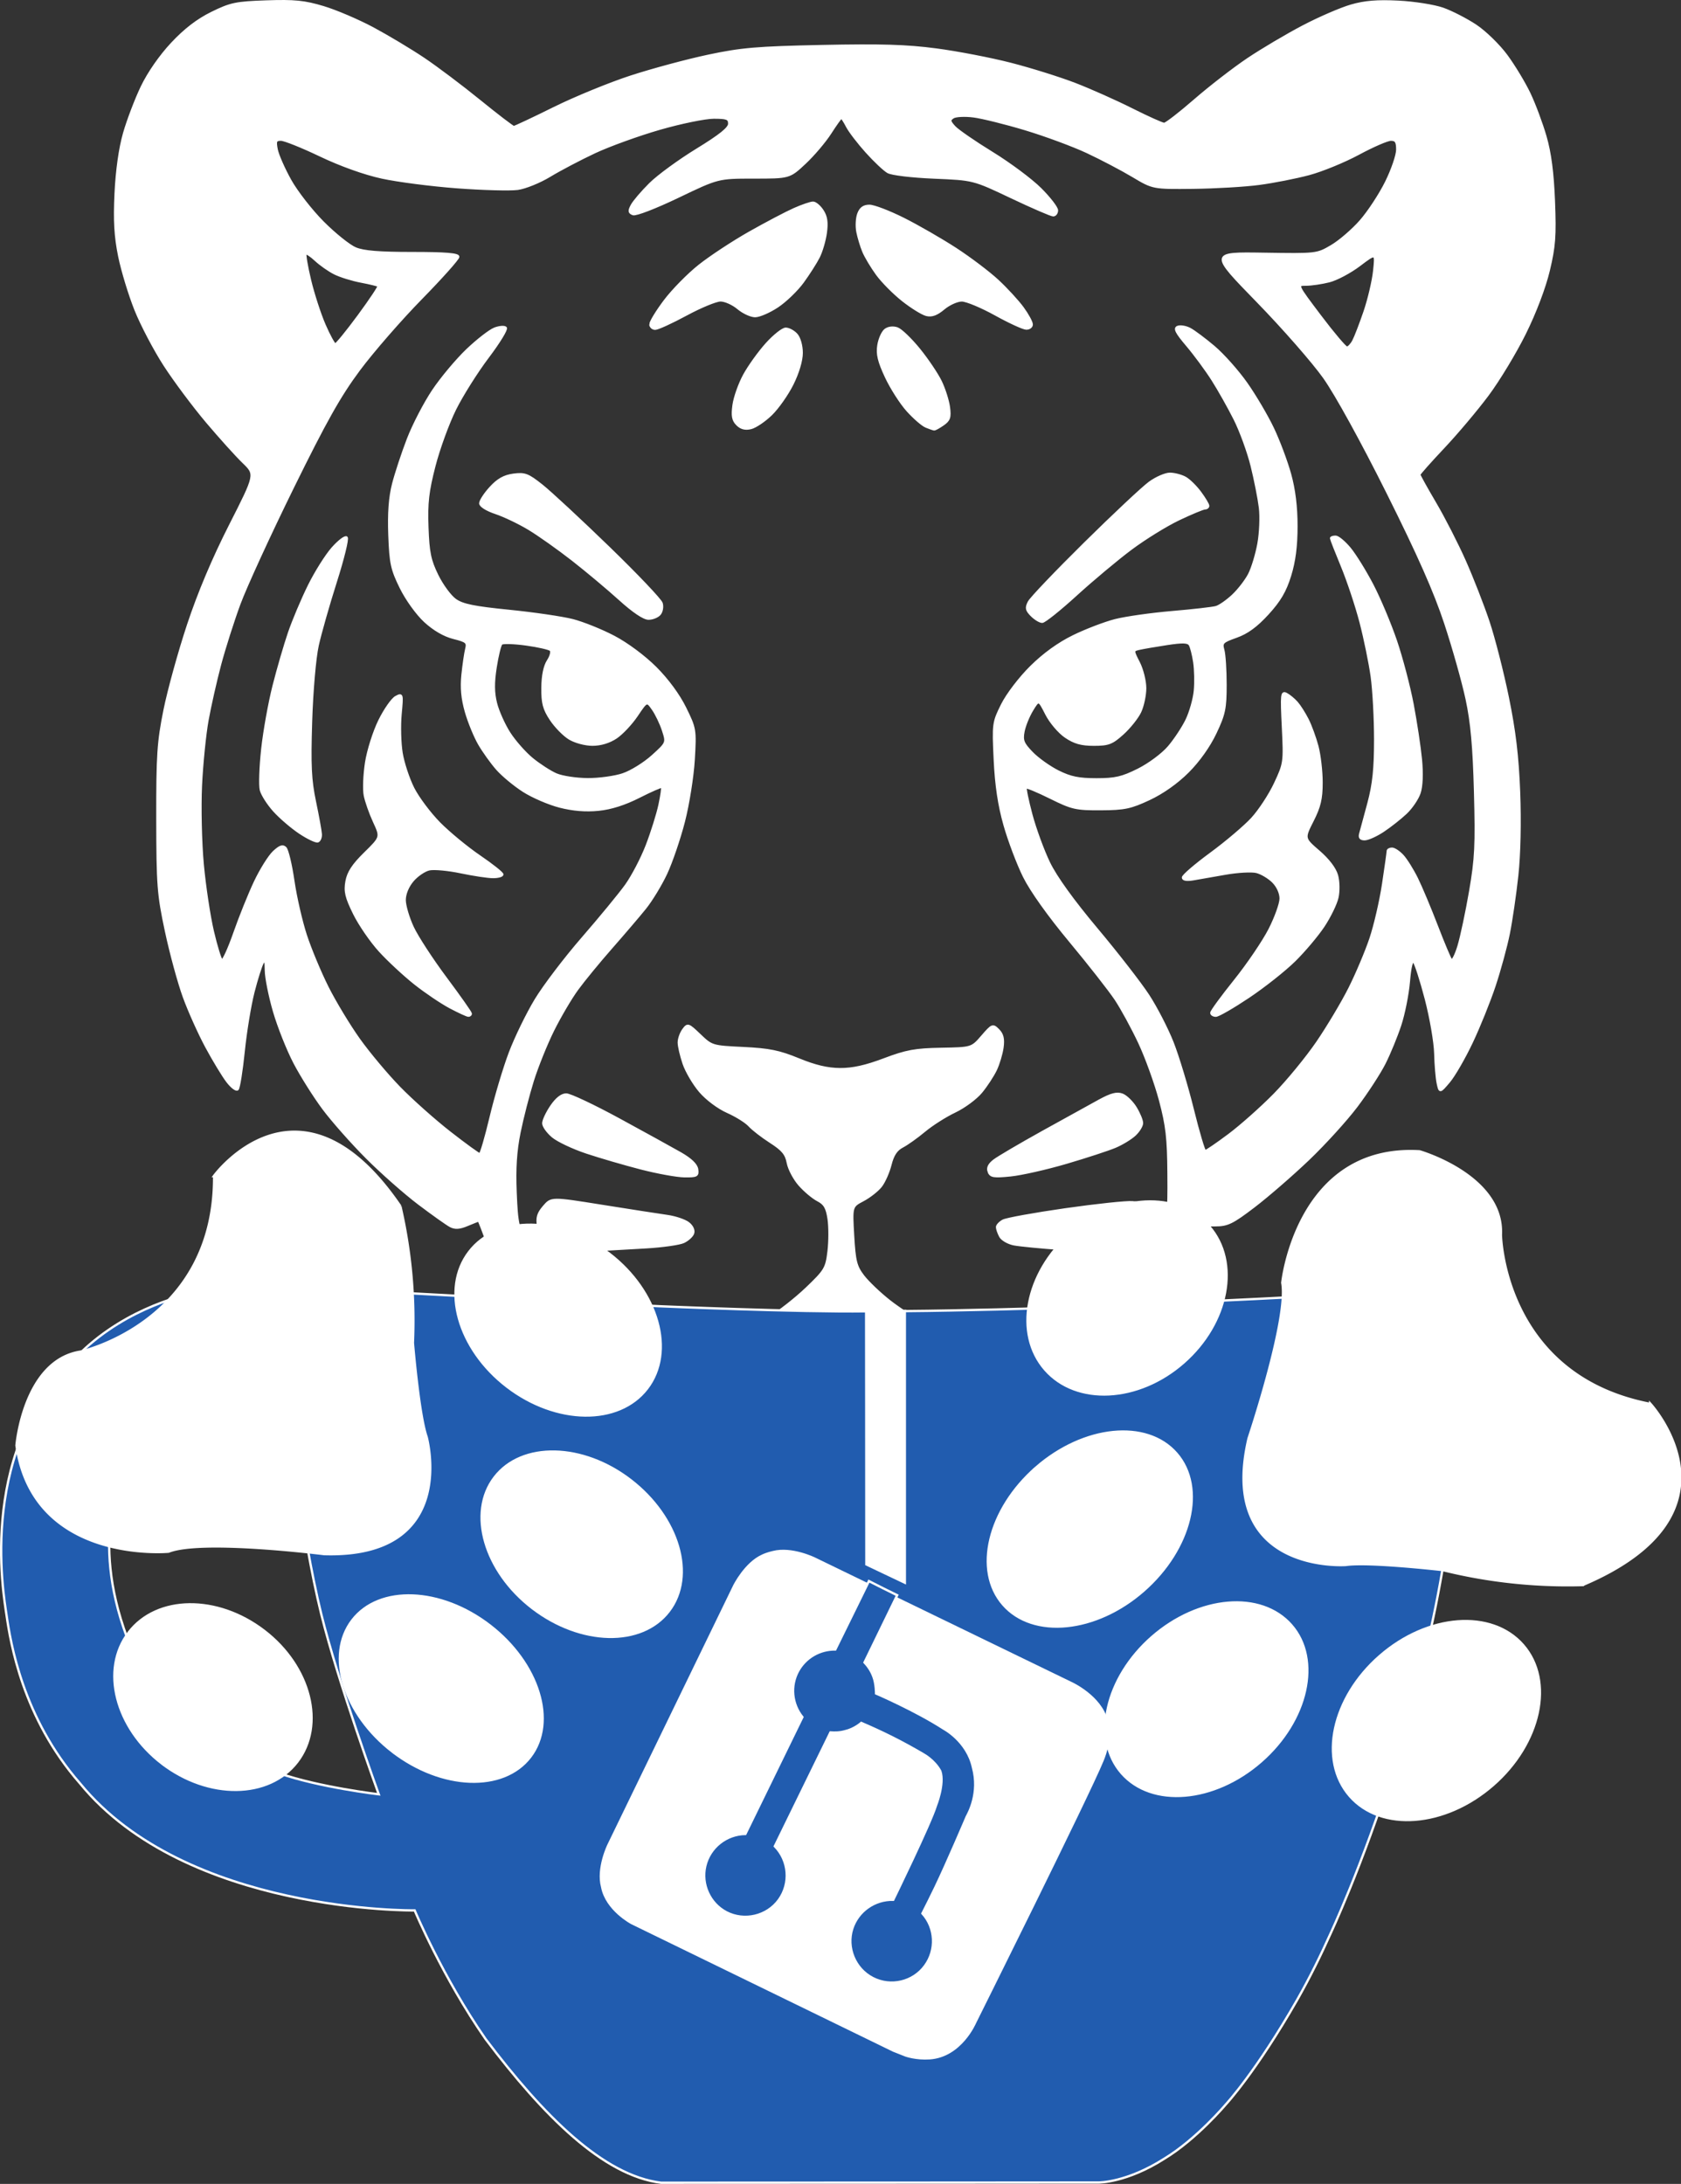 <?xml version="1.0" encoding="UTF-8" standalone="no"?>
<svg
   xml:space="preserve"
   viewBox="0 0 725.339 942.312"
   width="36.267"
   height="47.116"
   version="1.1"
   id="svg3"
   sodipodi:docname="logo.svg"
   inkscape:version="1.4.2 (ebf0e940d0, 2025-05-08)"
   xmlns:inkscape="http://www.inkscape.org/namespaces/inkscape"
   xmlns:sodipodi="http://sodipodi.sourceforge.net/DTD/sodipodi-0.dtd"
   xmlns="http://www.w3.org/2000/svg"
   xmlns:svg="http://www.w3.org/2000/svg"><rect x="0" y="0" width="725.339" height="942.312" fill="#333333" stroke="none"/><defs
     id="defs3" /><sodipodi:namedview
     id="namedview3"
     pagecolor="#ffffff"
     bordercolor="#000000"
     borderopacity="0.25"
     inkscape:showpageshadow="2"
     inkscape:pageopacity="0.0"
     inkscape:pagecheckerboard="0"
     inkscape:deskcolor="#d1d1d1"
     inkscape:zoom="22.627417"
     inkscape:cx="55.485785"
     inkscape:cy="-17.500893"
     inkscape:window-width="2560"
     inkscape:window-height="1440"
     inkscape:window-x="1916"
     inkscape:window-y="0"
     inkscape:window-maximized="0"
     inkscape:current-layer="svg3"><inkscape:page
       x="0"
       y="0"
       width="725.339"
       height="942.312"
       id="page2"
       margin="0"
       bleed="0" /></sodipodi:namedview><path
     style="fill:#ffffff;stroke:#ffffff"
     d="m 356.119,692.374 c -2.991,-2.279 -10.945,-7.549 -17.676,-11.711 -6.73,-4.162 -15.071,-9.925 -18.534,-12.806 -6.297,-5.238 -6.297,-5.238 -7.983,-1.168 -0.986,2.379 -2.698,4.071 -4.123,4.071 -1.34,0 -7.232,-3.561 -13.092,-7.913 -5.86,-4.352 -12.604,-10.14 -14.985,-12.863 -2.381,-2.723 -5.847,-7.575 -7.702,-10.783 -1.855,-3.208 -4.342,-9.156 -5.528,-13.218 -1.215,-4.162 -2.164,-12.469 -2.174,-19.036 -0.01,-6.408 -0.382,-13.007 -0.827,-14.664 -0.552,-2.061 -3.993,-4.587 -10.879,-7.99 -6.014,-2.972 -13.847,-8.472 -19.445,-13.655 -5.156,-4.773 -11.499,-11.885 -14.097,-15.804 -2.598,-3.919 -6.404,-11.868 -8.458,-17.663 -2.054,-5.796 -3.892,-10.538 -4.083,-10.538 -0.191,0 -2.398,0.862 -4.903,1.916 -3.372,1.418 -5.268,1.539 -7.294,0.464 -1.506,-0.798 -7.633,-5.151 -13.616,-9.674 -5.983,-4.523 -16.094,-13.451 -22.47,-19.84 -6.376,-6.389 -14.789,-15.9 -18.695,-21.135 -3.906,-5.235 -9.517,-14.137 -12.469,-19.783 -2.952,-5.646 -6.929,-15.657 -8.839,-22.247 -1.91,-6.59 -3.491,-14.514 -3.514,-17.609 -0.033,-4.423 -0.333,-5.126 -1.405,-3.286 -0.75,1.287 -2.552,6.984 -4.003,12.66 -1.452,5.676 -3.337,17.166 -4.188,25.533 -0.852,8.367 -2.021,15.724 -2.597,16.348 -0.576,0.624 -2.597,-0.906 -4.49,-3.399 -1.893,-2.494 -5.962,-9.216 -9.042,-14.939 -3.08,-5.723 -7.414,-15.377 -9.632,-21.455 -2.218,-6.077 -5.694,-18.833 -7.724,-28.346 -3.395,-15.908 -3.696,-19.807 -3.739,-48.569 -0.042,-27.453 0.339,-33.183 3.112,-46.909 1.738,-8.6 6.304,-25.12 10.146,-36.712 4.578,-13.81 10.831,-28.637 18.137,-43.01 11.15,-21.935 11.15,-21.935 5.704,-27.194 -2.996,-2.892 -10.095,-10.766 -15.777,-17.496 -5.682,-6.73 -13.859,-17.685 -18.171,-24.344 -4.312,-6.659 -9.972,-17.434 -12.578,-23.944 -2.606,-6.51 -5.771,-16.935 -7.033,-23.165 -1.724,-8.506 -2.11,-15.243 -1.551,-27.044 0.47,-9.937 1.816,-19.466 3.66,-25.914 1.604,-5.609 5.044,-14.638 7.646,-20.065 2.885,-6.018 7.946,-13.305 12.973,-18.68 5.662,-6.052 11.057,-10.197 17.228,-13.235 8.117,-3.996 10.395,-4.471 23.6,-4.923 12.099,-0.414 16.323,0.012 24.527,2.473 5.451,1.635 15.112,5.764 21.468,9.176 6.356,3.412 16.146,9.28 21.755,13.041 5.609,3.761 16.468,11.936 24.132,18.166 7.664,6.231 14.33,11.328 14.814,11.328 0.484,0 8.286,-3.668 17.338,-8.152 9.052,-4.484 23.965,-10.6 33.139,-13.591 9.174,-2.992 24.164,-7.031 33.312,-8.975 14.421,-3.066 20.972,-3.627 49.265,-4.222 25.342,-0.533 36.337,-0.199 49.214,1.495 9.12,1.2 23.638,4.001 32.262,6.225 8.624,2.224 21.05,6.117 27.612,8.651 6.562,2.534 17.577,7.443 24.477,10.909 6.901,3.466 13.205,6.301 14.009,6.301 0.804,0 6.782,-4.626 13.284,-10.28 6.502,-5.654 16.797,-13.616 22.878,-17.694 6.081,-4.077 16.788,-10.416 23.794,-14.086 7.006,-3.67 16.345,-7.708 20.753,-8.974 5.91,-1.697 11.266,-2.135 20.395,-1.669 6.809,0.348 15.44,1.714 19.179,3.035 3.739,1.321 10.099,4.589 14.133,7.261 4.034,2.672 10.002,8.483 13.262,12.912 3.261,4.429 7.718,11.806 9.906,16.394 2.188,4.588 5.303,12.93 6.924,18.539 2.057,7.118 3.158,15.536 3.645,27.874 0.593,15.008 0.257,19.523 -2.222,29.913 -1.774,7.435 -5.823,18.106 -10.318,27.194 -4.069,8.226 -11.279,20.157 -16.024,26.514 -4.744,6.357 -13.324,16.538 -19.065,22.625 -5.741,6.087 -10.439,11.383 -10.439,11.769 0,0.386 3.092,5.956 6.872,12.378 3.78,6.422 9.524,17.656 12.764,24.965 3.24,7.309 7.816,19.033 10.168,26.053 2.352,7.02 6.108,21.695 8.347,32.61 2.994,14.6 4.287,25.416 4.891,40.92 0.503,12.9 0.196,26.877 -0.792,36.032 -0.887,8.226 -2.54,19.545 -3.673,25.154 -1.133,5.609 -3.889,15.704 -6.124,22.435 -2.235,6.73 -6.678,17.744 -9.874,24.474 -3.196,6.73 -7.595,14.343 -9.776,16.917 -3.966,4.679 -3.966,4.679 -4.825,0.68 -0.472,-2.2 -0.957,-7.977 -1.076,-12.838 -0.12,-4.861 -1.946,-15.457 -4.059,-23.546 -2.113,-8.089 -4.443,-15.309 -5.177,-16.043 -0.874,-0.873 -1.626,2.096 -2.178,8.59 -0.464,5.458 -2.144,13.881 -3.734,18.718 -1.59,4.836 -4.637,12.253 -6.772,16.481 -2.135,4.228 -7.551,12.559 -12.037,18.512 -4.486,5.953 -13.873,16.28 -20.861,22.95 -6.988,6.669 -17.513,15.797 -23.389,20.284 -9.325,7.12 -11.447,8.158 -16.676,8.158 -5.991,0 -5.991,0 -10.012,9.995 -2.211,5.497 -6.217,13.305 -8.903,17.35 -2.685,4.045 -8.591,10.712 -13.124,14.814 -4.533,4.102 -13.339,10.062 -19.568,13.243 -11.325,5.784 -11.325,5.784 -11.348,18.701 -0.012,7.104 -0.897,16.202 -1.965,20.217 -1.069,4.015 -3.572,10.63 -5.563,14.7 -1.991,4.07 -6.769,10.596 -10.618,14.502 -3.849,3.906 -10.928,9.705 -15.732,12.888 -4.804,3.182 -9.692,5.602 -10.862,5.376 -1.17,-0.225 -2.324,-1.626 -2.563,-3.114 -0.239,-1.487 -0.701,-3.508 -1.027,-4.492 -0.401,-1.213 -2.672,-0.054 -7.059,3.601 -3.557,2.964 -11.974,8.93 -18.704,13.257 -6.731,4.327 -14.748,9.896 -17.816,12.375 -3.068,2.479 -6.128,4.49 -6.798,4.469 -0.671,-0.021 -3.667,-1.902 -6.658,-4.181 z m 13.407,-36.728 c 3.517,-2.33 9.182,-8.142 12.59,-12.917 3.407,-4.775 6.625,-8.681 7.152,-8.681 0.526,0 2.635,3.421 4.686,7.603 3.729,7.603 3.729,7.603 14.043,-1.627 9.727,-8.706 10.42,-9.085 12.191,-6.664 1.032,1.412 1.877,3.062 1.877,3.667 0,0.605 0.564,1.1 1.252,1.1 0.689,0 4.013,-2.76 7.386,-6.134 3.824,-3.824 7.193,-8.964 8.945,-13.648 1.762,-4.71 2.811,-10.749 2.811,-16.184 0,-8.67 0,-8.67 -15.296,-9.192 -11.818,-0.403 -17.074,-1.225 -23.114,-3.614 -4.3,-1.7 -14.674,-7.704 -23.054,-13.341 -8.38,-5.638 -16.046,-10.561 -17.035,-10.94 -0.989,-0.38 -8.359,3.636 -16.377,8.923 -8.018,5.287 -18.861,11.618 -24.096,14.068 -8.517,3.987 -11.055,4.51 -24.134,4.975 -14.617,0.52 -14.617,0.52 -14.587,11.587 0.022,8.164 0.755,12.672 2.794,17.186 1.52,3.365 4.996,8.413 7.724,11.217 2.728,2.804 5.382,5.099 5.897,5.099 0.515,0 1.32,-1.53 1.79,-3.399 0.469,-1.87 1.379,-3.399 2.021,-3.399 0.642,0 5.549,4.056 10.903,9.013 5.354,4.957 9.947,8.781 10.206,8.498 0.259,-0.283 1.841,-3.727 3.515,-7.653 1.675,-3.926 3.449,-7.138 3.944,-7.138 0.494,0 2.016,1.891 3.381,4.202 1.365,2.311 4.403,6.393 6.752,9.071 2.348,2.678 6.656,6.6 9.572,8.715 2.917,2.115 6.33,3.846 7.585,3.846 1.255,0 5.16,-1.906 8.677,-4.236 z m -52.666,-79.908 c 3.834,-1.287 10.507,-4.449 14.83,-7.027 4.323,-2.578 11.694,-8.358 16.381,-12.845 8.027,-7.685 8.576,-8.611 9.46,-15.968 0.516,-4.295 0.524,-10.571 0.019,-13.946 -0.729,-4.862 -1.707,-6.543 -4.713,-8.097 -2.086,-1.079 -5.638,-4.062 -7.892,-6.631 -2.255,-2.568 -4.505,-6.83 -5.001,-9.471 -0.716,-3.815 -2.249,-5.667 -7.463,-9.012 -3.609,-2.316 -7.721,-5.499 -9.138,-7.073 -1.417,-1.574 -5.665,-4.233 -9.441,-5.907 -3.942,-1.748 -8.976,-5.511 -11.823,-8.838 -2.727,-3.186 -5.91,-8.584 -7.072,-11.995 -1.162,-3.411 -2.113,-7.506 -2.113,-9.099 0,-1.593 0.877,-4.085 1.949,-5.536 1.883,-2.55 2.124,-2.472 7.138,2.327 5.129,4.908 5.348,4.974 18.786,5.62 11.113,0.535 15.46,1.419 23.794,4.845 7.175,2.948 12.488,4.205 17.923,4.237 5.449,0.033 11.059,-1.214 19.036,-4.231 9.556,-3.615 13.365,-4.315 24.555,-4.518 13.245,-0.24 13.245,-0.24 17.73,-5.428 4.336,-5.016 4.568,-5.106 6.957,-2.717 1.814,1.814 2.293,3.803 1.801,7.474 -0.369,2.751 -1.667,7.102 -2.884,9.667 -1.217,2.565 -4.054,6.897 -6.303,9.625 -2.249,2.729 -7.357,6.507 -11.352,8.397 -3.994,1.89 -9.897,5.636 -13.116,8.326 -3.219,2.69 -7.507,5.746 -9.529,6.791 -2.618,1.354 -4.106,3.61 -5.172,7.842 -0.823,3.268 -2.683,7.45 -4.133,9.294 -1.451,1.844 -4.904,4.549 -7.674,6.012 -5.037,2.659 -5.037,2.659 -4.305,15.31 0.636,10.994 1.209,13.277 4.371,17.422 2.001,2.624 7.096,7.487 11.322,10.808 4.226,3.321 11.709,8.155 16.628,10.743 5.634,2.964 12.503,5.258 18.559,6.197 7.042,1.093 12.614,1.081 20.822,-0.043 6.164,-0.844 14.422,-2.737 18.351,-4.207 3.929,-1.47 10.731,-4.991 15.115,-7.825 4.384,-2.834 10.596,-8.134 13.805,-11.779 3.208,-3.645 8.404,-11.819 11.546,-18.164 5.712,-11.537 5.712,-11.537 5.588,-29.986 -0.103,-15.28 -0.729,-20.716 -3.646,-31.646 -1.937,-7.258 -5.955,-18.389 -8.928,-24.735 -2.974,-6.346 -7.566,-14.786 -10.205,-18.756 -2.639,-3.97 -11.52,-15.297 -19.736,-25.171 -9.184,-11.039 -16.825,-21.774 -19.838,-27.874 -2.696,-5.456 -6.463,-15.427 -8.373,-22.158 -2.416,-8.515 -3.701,-17.083 -4.227,-28.169 -0.738,-15.555 -0.663,-16.117 3.168,-23.789 2.213,-4.431 7.643,-11.54 12.454,-16.302 5.565,-5.51 11.944,-10.113 18.356,-13.242 5.404,-2.638 13.497,-5.734 17.984,-6.879 4.487,-1.145 15.501,-2.707 24.474,-3.472 8.974,-0.765 17.54,-1.74 19.036,-2.168 1.496,-0.428 4.761,-2.699 7.258,-5.046 2.496,-2.348 5.66,-6.444 7.03,-9.102 1.371,-2.658 3.176,-8.605 4.012,-13.216 0.836,-4.61 1.127,-11.614 0.647,-15.562 -0.48,-3.949 -2.085,-12.075 -3.567,-18.057 -1.482,-5.983 -4.774,-15.021 -7.315,-20.086 -2.542,-5.065 -6.848,-12.713 -9.569,-16.996 -2.721,-4.283 -7.674,-11 -11.006,-14.927 -4.681,-5.517 -5.595,-7.318 -4.019,-7.923 1.122,-0.431 3.464,-0.041 5.205,0.867 1.741,0.907 6.421,4.404 10.4,7.77 3.979,3.366 10.293,10.472 14.031,15.791 3.738,5.319 8.879,14.054 11.424,19.411 2.545,5.357 5.867,14.217 7.383,19.688 1.845,6.657 2.757,14.069 2.757,22.409 0,8.667 -0.837,15.173 -2.751,21.367 -2.067,6.692 -4.464,10.781 -9.644,16.448 -4.855,5.312 -8.851,8.238 -13.516,9.894 -6.088,2.162 -6.544,2.63 -5.652,5.79 0.533,1.891 0.97,8.638 0.97,14.995 0,10.188 -0.517,12.648 -4.363,20.768 -2.709,5.72 -7.206,12.053 -11.865,16.712 -4.722,4.722 -10.91,9.097 -16.698,11.805 -8.024,3.755 -10.68,4.311 -20.853,4.363 -10.761,0.055 -12.434,-0.326 -21.747,-4.948 -5.55,-2.754 -10.352,-4.746 -10.673,-4.425 -0.321,0.321 0.766,5.623 2.415,11.784 1.649,6.161 5.072,15.494 7.608,20.741 2.966,6.139 10.304,16.327 20.579,28.576 8.783,10.47 18.779,23.335 22.213,28.59 3.434,5.255 8.167,14.433 10.517,20.395 2.35,5.963 6.274,18.948 8.721,28.857 2.446,9.909 4.856,18.016 5.354,18.016 0.499,0 5.128,-3.159 10.287,-7.021 5.159,-3.862 13.97,-11.689 19.578,-17.393 5.609,-5.705 13.944,-15.853 18.523,-22.552 4.579,-6.699 10.85,-17.213 13.935,-23.364 3.086,-6.151 7.156,-15.787 9.044,-21.413 1.889,-5.626 4.333,-16.195 5.432,-23.488 1.099,-7.292 2.002,-13.718 2.007,-14.279 0,-0.561 0.819,-1.02 1.81,-1.02 0.991,0 3.065,1.377 4.609,3.059 1.544,1.683 4.311,6.119 6.149,9.858 1.839,3.739 5.692,12.917 8.564,20.395 2.871,7.478 5.671,14.132 6.222,14.786 0.551,0.654 1.991,-2.1 3.202,-6.119 1.21,-4.019 3.467,-14.65 5.014,-23.624 2.424,-14.056 2.715,-19.99 2.097,-42.83 -0.534,-19.762 -1.458,-29.976 -3.628,-40.111 -1.601,-7.478 -5.74,-22.163 -9.197,-32.632 -4.53,-13.717 -11.504,-29.484 -24.959,-56.427 -11.111,-22.249 -22.163,-42.332 -27.29,-49.591 -4.739,-6.71 -17.739,-21.561 -28.888,-33.001 -20.271,-20.802 -20.271,-20.802 2.719,-20.436 22.91,0.364 23.013,0.352 29.336,-3.361 3.49,-2.05 9.144,-6.926 12.564,-10.836 3.421,-3.91 8.367,-11.455 10.991,-16.767 2.624,-5.311 4.772,-11.6 4.772,-13.975 0,-3.418 -0.569,-4.318 -2.732,-4.318 -1.503,0 -7.774,2.719 -13.937,6.043 -6.162,3.323 -15.793,7.272 -21.402,8.776 -5.609,1.503 -15.289,3.408 -21.512,4.233 -6.223,0.825 -19.072,1.582 -28.553,1.681 -17.238,0.181 -17.238,0.181 -25.933,-5.017 -4.782,-2.859 -13.654,-7.519 -19.715,-10.356 -6.061,-2.837 -18.057,-7.276 -26.657,-9.866 -8.6,-2.59 -18.696,-5.094 -22.435,-5.565 -3.739,-0.471 -7.692,-0.271 -8.784,0.445 -1.703,1.117 -1.625,1.701 0.546,4.099 1.392,1.538 8.71,6.59 16.262,11.225 7.552,4.636 16.943,11.635 20.869,15.553 3.926,3.919 7.138,8.082 7.138,9.253 0,1.171 -0.727,2.128 -1.616,2.128 -0.889,0 -8.996,-3.505 -18.016,-7.79 -16.4,-7.79 -16.4,-7.79 -33.396,-8.498 -9.564,-0.399 -18.264,-1.435 -19.895,-2.37 -1.595,-0.914 -5.768,-4.853 -9.275,-8.753 -3.506,-3.9 -7.265,-8.812 -8.353,-10.915 -1.088,-2.103 -2.204,-3.824 -2.481,-3.824 -0.277,0 -2.428,2.999 -4.78,6.665 -2.352,3.666 -7.285,9.478 -10.961,12.917 -6.684,6.252 -6.684,6.252 -22.038,6.252 -15.354,0 -15.354,0 -32.671,8.311 -9.743,4.676 -18.244,7.956 -19.435,7.498 -1.735,-0.666 -1.83,-1.352 -0.522,-3.794 0.878,-1.64 4.422,-5.791 7.877,-9.224 3.455,-3.433 12.553,-10.084 20.218,-14.78 10,-6.126 13.937,-9.287 13.937,-11.192 0,-2.272 -0.962,-2.654 -6.69,-2.654 -3.679,0 -14.166,2.152 -23.303,4.782 -9.137,2.63 -21.763,7.195 -28.056,10.144 -6.293,2.949 -15.011,7.53 -19.373,10.18 -4.362,2.65 -10.6,5.18 -13.863,5.623 -3.263,0.443 -15.014,0.128 -26.113,-0.7 -11.099,-0.828 -25.708,-2.712 -32.464,-4.187 -7.554,-1.649 -17.782,-5.308 -26.563,-9.502 -7.854,-3.752 -15.501,-6.821 -16.994,-6.821 -2.323,0 -2.59,0.621 -1.853,4.31 0.474,2.371 3.103,8.336 5.843,13.257 2.739,4.921 9.103,13.085 14.142,18.143 5.039,5.058 11.338,10.106 13.999,11.217 3.528,1.474 10.188,2.021 24.597,2.021 14.189,0 19.759,0.449 19.759,1.592 0,0.876 -7.238,8.983 -16.084,18.016 -8.846,9.033 -20.866,22.848 -26.71,30.7 -8.37,11.247 -14.457,22.068 -28.677,50.988 -9.928,20.191 -20.267,42.719 -22.975,50.061 -2.708,7.342 -6.45,19.083 -8.315,26.091 -1.865,7.008 -4.312,17.827 -5.438,24.042 -1.126,6.215 -2.404,18.949 -2.841,28.297 -0.437,9.348 -0.088,24.644 0.776,33.992 0.864,9.348 2.826,22.344 4.36,28.881 1.534,6.537 3.279,12.187 3.876,12.556 0.597,0.369 3.058,-4.977 5.469,-11.881 2.411,-6.904 6.42,-16.845 8.91,-22.091 2.49,-5.247 6.106,-11.023 8.035,-12.835 2.63,-2.471 3.897,-2.907 5.062,-1.743 0.854,0.854 2.379,7.24 3.388,14.191 1.009,6.951 3.437,17.532 5.394,23.515 1.958,5.983 6.17,16.078 9.361,22.435 3.191,6.357 9.287,16.452 13.548,22.435 4.261,5.983 12.129,15.375 17.486,20.873 5.357,5.497 15.153,14.216 21.77,19.376 6.617,5.159 12.43,9.376 12.917,9.37 0.487,-0.005 2.595,-7.195 4.685,-15.976 2.089,-8.781 5.829,-21.319 8.31,-27.862 2.482,-6.542 7.48,-16.806 11.108,-22.807 3.628,-6.001 12.737,-17.982 20.243,-26.624 7.506,-8.642 15.927,-18.876 18.715,-22.743 2.787,-3.867 6.836,-11.619 8.998,-17.228 2.162,-5.609 4.636,-13.499 5.498,-17.534 0.862,-4.035 1.354,-7.551 1.092,-7.813 -0.262,-0.262 -4.71,1.674 -9.886,4.303 -6.252,3.174 -12.155,5.052 -17.589,5.593 -5.502,0.548 -10.965,0.101 -16.692,-1.366 -4.682,-1.199 -11.709,-4.227 -15.616,-6.727 -3.907,-2.501 -9.051,-6.768 -11.433,-9.483 -2.381,-2.715 -5.851,-7.561 -7.711,-10.769 -1.86,-3.208 -4.423,-9.462 -5.696,-13.897 -1.623,-5.655 -2.066,-10.438 -1.484,-16.011 0.457,-4.371 1.19,-9.377 1.628,-11.125 0.715,-2.847 0.143,-3.343 -5.492,-4.762 -4.025,-1.014 -8.468,-3.591 -12.338,-7.158 -3.426,-3.158 -7.952,-9.444 -10.442,-14.5 -3.893,-7.909 -4.452,-10.493 -4.904,-22.684 -0.353,-9.543 0.144,-16.31 1.625,-22.087 1.174,-4.581 4.051,-13.299 6.393,-19.373 2.342,-6.074 7.21,-15.456 10.817,-20.849 3.607,-5.393 10.23,-13.307 14.718,-17.588 4.488,-4.281 9.838,-8.421 11.889,-9.201 2.051,-0.78 4.19,-0.936 4.753,-0.348 0.563,0.589 -2.91,6.271 -7.717,12.628 -4.807,6.357 -11.184,16.484 -14.172,22.506 -2.987,6.022 -7,17.035 -8.916,24.474 -2.837,11.015 -3.396,15.932 -3.013,26.488 0.393,10.829 1.094,14.236 4.258,20.702 2.083,4.257 5.581,9.018 7.775,10.58 3.162,2.251 7.981,3.24 23.27,4.774 10.605,1.064 22.922,2.867 27.372,4.007 4.449,1.14 12.449,4.357 17.777,7.15 5.688,2.981 13.116,8.499 17.993,13.364 5.16,5.147 9.998,11.724 12.774,17.362 4.367,8.871 4.45,9.374 3.688,22.312 -0.429,7.28 -2.345,19.307 -4.256,26.726 -1.912,7.419 -5.343,17.48 -7.626,22.358 -2.282,4.877 -6.407,11.656 -9.165,15.064 -2.758,3.408 -9.319,11.091 -14.579,17.073 -5.261,5.983 -11.853,14.018 -14.649,17.857 -2.796,3.839 -7.474,11.793 -10.395,17.676 -2.921,5.883 -6.864,15.667 -8.763,21.744 -1.899,6.076 -4.479,16.114 -5.733,22.306 -1.625,8.017 -2.107,15.484 -1.677,25.934 0.559,13.58 0.981,15.437 5.645,24.875 3.25,6.576 7.863,13.021 12.985,18.144 4.37,4.37 11.541,9.853 15.936,12.185 4.395,2.332 11.356,5.183 15.469,6.335 4.113,1.152 9.314,2.371 11.557,2.708 2.244,0.337 8.974,0.316 14.957,-0.046 5.983,-0.363 14.014,-1.713 17.848,-3 z m -74.707,-36.813 c -2.855,-0.559 -6.088,-1.913 -7.184,-3.01 -1.096,-1.096 -2.341,-4.138 -2.766,-6.76 -0.612,-3.769 -0.094,-5.557 2.476,-8.544 3.249,-3.777 3.249,-3.777 24.954,-0.307 11.937,1.909 24.633,3.88 28.212,4.381 3.579,0.501 7.747,1.914 9.261,3.14 1.667,1.35 2.423,3.091 1.916,4.413 -0.461,1.201 -2.311,2.854 -4.11,3.674 -1.8,0.82 -8.956,1.835 -15.902,2.256 -6.946,0.421 -16.912,0.991 -22.147,1.269 -5.235,0.277 -11.854,0.046 -14.709,-0.513 z m 215.46,-0.075 c -8.492,-0.6 -17.509,-1.479 -20.039,-1.953 -2.53,-0.475 -5.219,-2.02 -5.976,-3.434 -0.757,-1.414 -1.376,-3.202 -1.376,-3.973 0,-0.771 1.176,-2.031 2.613,-2.8 1.437,-0.769 13.521,-2.96 26.854,-4.868 13.332,-1.908 26.363,-3.289 28.956,-3.068 4.007,0.341 4.903,1.059 5.962,4.775 0.863,3.028 0.714,5.659 -0.483,8.55 -0.951,2.297 -2.717,4.703 -3.923,5.346 -1.206,0.644 -5.558,1.473 -9.671,1.843 -4.113,0.37 -14.426,0.182 -22.918,-0.418 z m -181.035,-34.721 c -7.104,-1.834 -17.68,-4.921 -23.502,-6.859 -5.822,-1.938 -12.399,-5.05 -14.617,-6.917 -2.218,-1.866 -4.032,-4.42 -4.032,-5.676 0,-1.256 1.552,-4.566 3.448,-7.357 2.244,-3.303 4.499,-5.071 6.458,-5.065 1.656,0.005 11.882,4.835 22.726,10.734 10.844,5.899 22.775,12.472 26.514,14.608 4.494,2.567 6.946,4.92 7.233,6.942 0.394,2.776 -0.11,3.053 -5.439,2.992 -3.23,-0.037 -11.686,-1.568 -18.79,-3.402 z m 150.065,1.449 c -0.636,-1.656 0.097,-3.182 2.348,-4.891 1.799,-1.366 11.226,-6.903 20.947,-12.304 9.722,-5.401 20.735,-11.486 24.474,-13.522 5.112,-2.783 7.556,-3.41 9.849,-2.526 1.678,0.647 4.276,3.186 5.774,5.642 1.498,2.456 2.725,5.43 2.728,6.608 0,1.178 -1.38,3.444 -3.073,5.034 -1.693,1.59 -5.517,3.922 -8.498,5.182 -2.981,1.26 -12.457,4.358 -21.057,6.886 -8.6,2.527 -19.446,4.978 -24.103,5.446 -7.32,0.736 -8.591,0.525 -9.39,-1.556 z m -232.336,-70.911 c -3.733,-1.973 -10.563,-6.576 -15.178,-10.229 -4.614,-3.653 -11.467,-10.009 -15.229,-14.125 -3.761,-4.115 -8.748,-11.361 -11.082,-16.101 -3.493,-7.096 -4.076,-9.552 -3.297,-13.901 0.697,-3.891 2.797,-7.099 7.973,-12.177 7.027,-6.894 7.027,-6.894 3.926,-13.597 -1.706,-3.687 -3.505,-8.81 -3.999,-11.385 -0.493,-2.575 -0.24,-8.925 0.562,-14.111 0.803,-5.187 3.377,-13.324 5.723,-18.089 2.345,-4.764 5.545,-9.347 7.111,-10.185 2.79,-1.493 2.831,-1.344 2.014,7.397 -0.458,4.906 -0.26,12.44 0.44,16.742 0.7,4.302 2.966,11.167 5.034,15.256 2.069,4.089 7.138,10.853 11.264,15.032 4.127,4.179 11.931,10.612 17.342,14.296 5.412,3.684 9.839,7.202 9.839,7.818 0,0.616 -1.796,1.12 -3.99,1.12 -2.195,0 -8.446,-0.937 -13.892,-2.083 -5.446,-1.146 -11.588,-1.712 -13.649,-1.26 -2.061,0.453 -5.294,2.661 -7.184,4.907 -2.107,2.504 -3.431,5.752 -3.423,8.398 0.01,2.373 1.567,7.653 3.467,11.734 1.899,4.081 8.318,13.938 14.263,21.904 5.945,7.967 10.81,14.876 10.81,15.355 0,0.479 -0.464,0.87 -1.031,0.87 -0.567,0 -4.085,-1.614 -7.818,-3.587 z m 328.375,2.353 c 0,-0.678 4.585,-6.95 10.19,-13.937 5.604,-6.987 12.335,-16.916 14.957,-22.064 2.622,-5.148 4.767,-11.142 4.767,-13.319 0,-2.371 -1.316,-5.274 -3.282,-7.24 -1.805,-1.805 -5.002,-3.714 -7.105,-4.242 -2.102,-0.528 -8.121,-0.203 -13.374,0.722 -5.253,0.925 -11.54,2.023 -13.97,2.442 -2.778,0.478 -4.419,0.203 -4.419,-0.742 0,-0.826 5.405,-5.47 12.012,-10.319 6.606,-4.849 14.613,-11.638 17.792,-15.087 3.179,-3.449 7.651,-10.269 9.938,-15.156 4.073,-8.704 4.142,-9.201 3.395,-24.366 -0.7,-14.205 -0.574,-15.38 1.52,-14.26 1.255,0.672 3.272,2.349 4.482,3.727 1.21,1.378 3.287,4.647 4.616,7.264 1.328,2.617 3.231,7.818 4.227,11.557 0.996,3.739 1.811,10.776 1.81,15.636 -9e-4,7.021 -0.797,10.408 -3.875,16.476 -3.874,7.638 -3.874,7.638 2.68,13.284 4.111,3.541 7.035,7.385 7.842,10.311 0.73,2.643 0.805,6.806 0.174,9.604 -0.613,2.716 -3.302,8.233 -5.976,12.261 -2.674,4.027 -8.32,10.726 -12.547,14.885 -4.227,4.16 -13.146,11.216 -19.82,15.68 -6.674,4.464 -13.012,8.117 -14.085,8.117 -1.073,0 -1.95,-0.555 -1.95,-1.233 z m -393.254,-77.663 c -3.455,-2.288 -8.455,-6.567 -11.112,-9.507 -2.656,-2.94 -5.242,-6.989 -5.746,-8.996 -0.504,-2.007 -0.226,-9.969 0.618,-17.694 0.843,-7.724 3.054,-20.017 4.912,-27.317 1.858,-7.3 4.844,-17.564 6.636,-22.809 1.792,-5.245 5.638,-14.359 8.547,-20.254 2.909,-5.895 7.523,-13.229 10.253,-16.298 2.73,-3.069 5.439,-5.114 6.022,-4.544 0.582,0.57 -1.518,9.136 -4.667,19.036 -3.149,9.9 -6.675,22.283 -7.835,27.517 -1.196,5.393 -2.428,19.59 -2.842,32.761 -0.599,19.038 -0.298,25.31 1.665,34.672 1.318,6.286 2.463,12.591 2.546,14.011 0.082,1.42 -0.494,2.807 -1.281,3.083 -0.787,0.276 -4.258,-1.371 -7.712,-3.66 z m 457.519,0.374 c 0.372,-1.309 1.973,-7.237 3.558,-13.173 2.191,-8.206 2.881,-14.784 2.881,-27.435 0,-9.153 -0.662,-21.4 -1.471,-27.217 -0.809,-5.816 -2.969,-16.342 -4.801,-23.391 -1.831,-7.049 -5.453,-17.944 -8.047,-24.211 -2.594,-6.267 -4.717,-11.694 -4.717,-12.059 0,-0.365 0.873,-0.664 1.94,-0.664 1.067,0 3.832,2.294 6.144,5.099 2.312,2.804 6.711,9.919 9.776,15.81 3.065,5.891 7.612,16.709 10.105,24.039 2.493,7.33 5.73,19.642 7.193,27.36 1.463,7.718 3.082,18.434 3.597,23.814 0.585,6.11 0.367,11.506 -0.579,14.375 -0.834,2.526 -3.493,6.453 -5.909,8.727 -2.416,2.274 -6.83,5.748 -9.808,7.72 -2.978,1.972 -6.567,3.586 -7.977,3.586 -1.792,0 -2.359,-0.716 -1.886,-2.379 z m -141.798,-94.189 c -2.293,-2.293 -2.49,-3.254 -1.185,-5.779 0.861,-1.665 11.736,-13.067 24.166,-25.336 12.43,-12.269 24.986,-24.048 27.902,-26.174 2.917,-2.126 6.894,-3.844 8.838,-3.818 1.944,0.026 4.896,0.805 6.56,1.729 1.664,0.925 4.57,3.775 6.458,6.335 1.888,2.559 3.433,5.147 3.433,5.749 0,0.603 -0.629,1.096 -1.398,1.096 -0.769,0 -5.818,2.097 -11.22,4.661 -5.402,2.564 -14.716,8.317 -20.697,12.786 -5.981,4.469 -16.639,13.385 -23.685,19.813 -7.046,6.429 -13.623,11.689 -14.617,11.689 -0.993,0 -3.044,-1.238 -4.557,-2.751 z m -177.72,-6.955 c -5.063,-4.59 -14.218,-12.262 -20.346,-17.049 -6.128,-4.787 -14.619,-10.798 -18.871,-13.358 -4.251,-2.56 -10.71,-5.645 -14.353,-6.855 -3.824,-1.27 -6.623,-3.024 -6.623,-4.15 0,-1.073 1.989,-4.12 4.42,-6.773 3.221,-3.515 5.906,-5.022 9.9,-5.558 4.87,-0.653 6.232,-0.137 12.236,4.636 3.716,2.954 16.667,14.977 28.781,26.718 12.113,11.741 22.412,22.571 22.887,24.066 0.475,1.495 0.126,3.607 -0.775,4.693 -0.901,1.086 -3.081,1.974 -4.844,1.974 -2.02,0 -6.611,-3.087 -12.411,-8.346 z m 50.666,-75.424 c -1.861,-1.861 -2.204,-3.71 -1.561,-8.401 0.454,-3.308 2.51,-9.113 4.57,-12.899 2.06,-3.786 6.402,-9.84 9.65,-13.452 3.248,-3.613 6.977,-6.569 8.287,-6.569 1.31,0 3.395,1.119 4.633,2.487 1.307,1.444 2.25,4.774 2.25,7.941 0,3.321 -1.571,8.598 -4.017,13.493 -2.209,4.421 -6.339,10.29 -9.178,13.042 -2.838,2.752 -6.755,5.395 -8.705,5.874 -2.454,0.602 -4.277,0.136 -5.929,-1.516 z m 81.494,0.897 c -1.519,-0.616 -5.106,-3.714 -7.97,-6.884 -2.864,-3.171 -7.049,-9.7 -9.3,-14.509 -3.17,-6.773 -3.909,-9.875 -3.278,-13.76 0.448,-2.758 1.805,-5.74 3.017,-6.627 1.326,-0.97 3.368,-1.19 5.13,-0.554 1.61,0.581 5.845,4.654 9.412,9.05 3.567,4.396 7.756,10.62 9.31,13.829 1.554,3.21 3.141,8.19 3.527,11.067 0.588,4.383 0.187,5.591 -2.474,7.455 -1.747,1.224 -3.499,2.186 -3.893,2.138 -0.394,-0.047 -1.96,-0.59 -3.479,-1.206 z m -118.93,-44.123 c 0,-1.048 2.784,-5.608 6.186,-10.135 3.402,-4.526 10.097,-11.341 14.877,-15.145 4.779,-3.803 14.541,-10.229 21.693,-14.279 7.152,-4.05 15.832,-8.615 19.288,-10.144 3.457,-1.529 7.111,-2.78 8.121,-2.78 1.009,0 2.848,1.546 4.086,3.435 1.656,2.528 2.03,5.048 1.414,9.541 -0.46,3.358 -1.844,8.084 -3.075,10.502 -1.231,2.418 -4.32,7.257 -6.864,10.754 -2.544,3.497 -7.465,8.239 -10.935,10.538 -3.47,2.299 -7.799,4.179 -9.619,4.179 -1.82,0 -5.128,-1.53 -7.349,-3.399 -2.222,-1.87 -5.625,-3.399 -7.563,-3.399 -1.938,0 -8.615,2.753 -14.839,6.119 -6.224,3.365 -12.24,6.119 -13.369,6.119 -1.129,0 -2.052,-0.857 -2.052,-1.905 z m 148.886,-4.269 c -5.983,-3.316 -12.513,-6.037 -14.512,-6.047 -1.999,-0.009 -5.528,1.576 -7.843,3.523 -3.007,2.53 -5.133,3.308 -7.452,2.726 -1.784,-0.448 -6.377,-3.291 -10.207,-6.318 -3.83,-3.027 -8.834,-8.078 -11.121,-11.224 -2.287,-3.146 -4.924,-7.556 -5.859,-9.8 -0.936,-2.243 -2.094,-6.068 -2.573,-8.499 -0.479,-2.431 -0.29,-5.949 0.421,-7.818 0.911,-2.397 2.313,-3.399 4.755,-3.399 1.905,0 8.497,2.521 14.65,5.601 6.153,3.081 16.273,8.904 22.489,12.942 6.216,4.037 14.416,10.236 18.223,13.774 3.807,3.539 8.663,8.82 10.793,11.737 2.13,2.917 3.872,6.129 3.872,7.138 0,1.01 -1.071,1.803 -2.38,1.764 -1.309,-0.04 -7.274,-2.785 -13.257,-6.101 z m -160.67,198.436 c 3.507,-1.195 9.212,-4.74 12.677,-7.877 6.301,-5.705 6.301,-5.705 4.555,-11.084 -0.961,-2.959 -2.929,-7.065 -4.375,-9.126 -2.628,-3.746 -2.628,-3.746 -6.95,2.683 -2.377,3.536 -6.4,7.823 -8.941,9.525 -2.941,1.971 -6.647,3.094 -10.198,3.09 -3.136,-0.003 -7.489,-1.17 -9.942,-2.666 -2.401,-1.464 -6.017,-5.158 -8.037,-8.211 -2.997,-4.528 -3.658,-7.044 -3.596,-13.672 0.049,-5.24 0.896,-9.372 2.385,-11.645 1.27,-1.938 1.792,-4.029 1.162,-4.647 -0.63,-0.618 -5.429,-1.71 -10.664,-2.427 -5.235,-0.717 -10.002,-0.855 -10.594,-0.306 -0.592,0.549 -1.72,5.132 -2.507,10.186 -1.046,6.715 -1.005,10.891 0.149,15.512 0.869,3.478 3.453,9.254 5.742,12.835 2.289,3.581 6.726,8.612 9.859,11.18 3.133,2.567 7.796,5.579 10.362,6.692 2.566,1.113 8.686,2.048 13.601,2.077 4.915,0.029 11.805,-0.924 15.312,-2.119 z m 222.292,-1.999 c 4.64,-2.318 10.472,-6.652 13.128,-9.755 2.628,-3.071 6.104,-8.32 7.724,-11.666 1.62,-3.346 3.227,-9.018 3.571,-12.604 0.345,-3.587 0.228,-9.155 -0.259,-12.375 -0.487,-3.22 -1.354,-6.605 -1.927,-7.523 -0.792,-1.269 -3.146,-1.347 -9.818,-0.327 -4.827,0.738 -10.159,1.655 -11.849,2.038 -3.072,0.696 -3.072,0.696 -0.34,6.052 1.503,2.946 2.732,7.888 2.732,10.983 0,3.095 -0.981,7.694 -2.179,10.22 -1.199,2.526 -4.566,6.748 -7.482,9.383 -4.652,4.203 -6.181,4.791 -12.462,4.791 -5.422,0 -8.389,-0.836 -12.232,-3.447 -2.824,-1.919 -6.508,-6.272 -8.311,-9.819 -3.238,-6.371 -3.238,-6.371 -6.116,-1.652 -1.583,2.596 -3.263,6.753 -3.732,9.238 -0.731,3.871 -0.203,5.19 3.683,9.2 2.495,2.575 7.587,6.201 11.314,8.058 5.316,2.649 8.872,3.377 16.491,3.377 8.12,0 11.083,-0.684 18.062,-4.172 z m 92.793,-184.994 c 0.851,-1.589 3.034,-7.249 4.853,-12.577 1.819,-5.328 3.685,-13.267 4.148,-17.642 0.842,-7.955 0.842,-7.955 -6.384,-2.486 -3.974,3.008 -9.845,6.129 -13.047,6.935 -3.202,0.806 -7.693,1.466 -9.981,1.466 -4.16,0 -4.16,0 6.11,13.597 5.648,7.478 10.829,13.597 11.512,13.597 0.683,0 1.939,-1.3 2.789,-2.889 z m -429.186,-10.853 c 5.013,-6.81 8.879,-12.619 8.59,-12.907 -0.289,-0.289 -3.69,-1.125 -7.559,-1.859 -3.869,-0.734 -9.023,-2.337 -11.454,-3.564 -2.431,-1.227 -6.096,-3.798 -8.145,-5.715 -2.049,-1.917 -4.02,-3.189 -4.381,-2.828 -0.361,0.361 0.508,5.533 1.932,11.493 1.424,5.96 4.24,14.645 6.259,19.3 2.019,4.655 4.114,8.463 4.656,8.463 0.542,0 5.088,-5.572 10.101,-12.382 z"
     id="path11"
     inkscape:export-filename="GITEA.svg"
     inkscape:export-xdpi="1000"
     inkscape:export-ydpi="1000" /><g
     id="g6"
     transform="translate(66.521,-242.967)"
     style="stroke:#ffffff"><path
       d="m 324.209,1138.379 -126.9,-61 c -12.5,-6 -17.9,-21.2 -11.8,-33.8 l 61,-126.9 c 6,-12.5 21.2,-17.9 33.8,-11.8 17.2,8.3 27.1,13 27.1,13 l -0.1,-109.2 16.7,-0.1 0.1,117.1 c 0,0 57.4,24.2 83.1,40.1 3.7,2.3 10.2,6.8 12.9,14.4 2.1,6.1 2,13.1 -1,19.3 l -61,126.9 c -6.2,12.7 -21.4,18.1 -33.9,12"
       style="fill:#ffffff;stroke:#ffffff"
       id="path1" /><path
       d="m 551.009,803.979 c -4.1,-4.1 -9.6,-4 -9.6,-4 0,0 -117.2,6.6 -177.9,8 -13.3,0.3 -26.5,0.6 -39.6,0.7 v 117.2 c -5.5,-2.6 -11.1,-5.3 -16.6,-7.9 0,-36.4 -0.1,-109.2 -0.1,-109.2 -29,0.4 -89.2,-2.2 -89.2,-2.2 0,0 -141.4,-7.1 -156.8,-8.5 -9.8,-0.6 -22.5,-2.1 -39,1.5 -8.7,1.8 -33.5,7.4 -53.8,26.9 -45,40.1 -33.5,103.9 -32.1,113.5 1.7,11.7 6.9,44.2 31.7,72.5 45.8,56.1 144.4,54.8 144.4,54.8 0,0 12.1,28.9 30.6,55.5 25,33.1 50.7,58.9 75.7,62 63,0 188.9,-0.1 188.9,-0.1 0,0 12,0.1 28.3,-10.3 14,-8.5 26.5,-23.4 26.5,-23.4 0,0 12.9,-13.8 30.9,-45.3 5.5,-9.7 10.1,-19.1 14.1,-28 0,0 55.2,-117.1 55.2,-231.1 -1.1,-34.5 -9.6,-40.6 -11.6,-42.6 M 53.909,1008.079 c -25.9,-8.5 -36.9,-18.7 -36.9,-18.7 0,0 -19.1,-13.4 -28.7,-39.8 -16.5,-44.2 -1.4,-71.2 -1.4,-71.2 0,0 8.4,-22.5 38.5,-30 13.8,-3.7 31,-3.1 31,-3.1 0,0 7.1,59.4 15.7,94.2 7.2,29.2 24.8,77.7 24.8,77.7 0,0 -26.1,-3.1 -43,-9.1 m 300.3,107.6 c 0,0 -6.1,14.5 -19.6,15.4 -5.8,0.4 -10.3,-1.2 -10.3,-1.2 0,0 -0.3,-0.1 -5.3,-2.1 l -112.9,-55 c 0,0 -10.9,-5.7 -12.8,-15.6 -2.2,-8.1 2.7,-18.1 2.7,-18.1 l 54.3,-111.9 c 0,0 4.8,-9.7 12.2,-13 0.6,-0.3 2.3,-1 4.5,-1.5 8.1,-2.1 18,2.8 18,2.8 l 110.7,53.7 c 0,0 12.6,5.7 15.3,16.2 1.9,7.4 -0.5,14 -1.8,17.2 -6.3,15.4 -55,113.1 -55,113.1"
       style="fill:#215caf;stroke:#ffffff"
       id="path2" /><path
       d="m 255.109,1034.279 c -8.2,0.1 -15.4,5.8 -17.3,13.8 -1.9,8 2,16.3 9.1,20 7.7,4 17.5,1.8 22.7,-5.4 5.1,-7.1 4.3,-16.9 -1.8,-23.1 l 24,-49.1 c 1.5,0.1 3.7,0.2 6.2,-0.5 4.1,-0.9 7.1,-3.6 7.1,-3.6 4.2,1.8 8.6,3.8 13.2,6.1 4.8,2.4 9.3,4.9 13.4,7.3 0.9,0.5 1.8,1.1 2.8,1.9 1.6,1.3 3.4,3.1 4.7,5.5 1.9,5.5 -1.9,14.9 -1.9,14.9 -2.3,7.6 -18.4,40.6 -18.4,40.6 -8.1,-0.2 -15.3,5 -17.7,12.5 -2.6,8.1 1.1,17.3 8.9,21.3 7.8,4 17.4,1.7 22.5,-5.3 5,-6.8 4.6,-16.3 -1.1,-22.6 1.9,-3.7 3.7,-7.4 5.6,-11.3 5,-10.4 13.5,-30.4 13.5,-30.4 0.9,-1.7 5.7,-10.3 2.7,-21.3 -2.5,-11.4 -12.6,-16.7 -12.6,-16.7 -12.2,-7.9 -29.2,-15.2 -29.2,-15.2 0,0 0,-4.1 -1.1,-7.1 -1.1,-3.1 -2.8,-5.1 -3.9,-6.3 4.7,-9.7 9.4,-19.3 14.1,-29 -4.1,-2 -8.1,-4 -12.2,-6.1 -4.8,9.8 -9.7,19.7 -14.5,29.5 -6.7,-0.1 -12.9,3.5 -16.1,9.4 -3.4,6.3 -2.7,14.1 1.9,19.8 z"
       style="fill:#215caf;stroke:#ffffff"
       id="path3" /><g
       id="g5"
       style="fill:#ffffff;fill-opacity:1;stroke:#ffffff"
       transform="matrix(-0.547,1.088,-1.088,-0.547,500.285,556.948)"><path
         d="m 336.91,150.43 c -4.11,21.52 -20.49,36.48 -36.6,33.38 -16.11,-3.1 -25.73,-23 -21.62,-44.53 4.11,-21.53 20.49,-36.45 36.57,-33.37 16.08,3.08 25.74,23.01 21.65,44.52 z"
         fill="#5b5b5f"
         id="path6"
         style="fill:#ffffff;fill-opacity:1;stroke:#ffffff" /><path
         d="m 403,107.1 c -4,21.08 -19.85,35.75 -35.33,32.79 C 352.19,136.93 342.9,117.44 347,96.37 351.1,75.3 366.83,60.62 382.3,63.57 397.77,66.52 407,86 403,107.1 Z"
         fill="#5b5b5f"
         id="path7"
         style="fill:#ffffff;fill-opacity:1;stroke:#ffffff" /><path
         d="m 470.7,128.54 c -4.14,21.5 -19.85,36.57 -35.15,33.64 -15.3,-2.93 -24.31,-22.74 -20.17,-44.24 4.14,-21.5 19.83,-36.61 35.12,-33.68 15.29,2.93 24.31,22.74 20.2,44.28 z"
         fill="#5b5b5f"
         id="path8"
         style="fill:#ffffff;fill-opacity:1;stroke:#ffffff" /><path
         d="m 511.15,199.67 c -3.9,20.41 -20,34.42 -36.12,31.36 -16.12,-3.06 -25.9,-22.03 -22.03,-42.47 3.87,-20.44 20.09,-34.39 36.15,-31.32 16.06,3.07 25.85,22.08 22,42.43 z"
         fill="#5b5b5f"
         id="path9"
         style="fill:#ffffff;fill-opacity:1;stroke:#ffffff" /><path
         d="m 316.82,276.66 c 0,0 -50.47,-8.48 -19.93,-63.65 a 179.79,179.79 0 0 1 41.26,-25.71 c 0,0 21.85,-13.36 27.58,-19.3 0,0 33,-29.85 53.29,13.74 0,0 14.61,41.32 24,49.65 0,0 25.5,40.75 -9.39,64.93 0,0 -28.05,11.3 -39.84,-5.4 0,0 -30.79,-37.92 -76.97,-14.26 z"
         fill="#5b5b5f"
         id="path10"
         style="fill:#ffffff;fill-opacity:1;stroke:#ffffff" /></g><g
       id="g4"
       style="fill:#ffffff;fill-opacity:1;stroke:#ffffff"
       transform="matrix(-0.535,-1.127,1.127,-0.535,193.817,1198.117)"><path
         d="m 59,325.39 c 5.93,21.09 -2,41.76 -17.77,46.22 C 25.46,376.07 7.91,362.57 2,341.47 c -5.91,-21.1 2,-41.78 17.77,-46.22 15.77,-4.44 33.31,9.03 39.23,30.14 z"
         fill="#5b5b5f"
         id="path1-3"
         style="fill:#ffffff;fill-opacity:1;stroke:#ffffff" /><path
         d="m 98.72,257 c 5.83,20.66 -1.74,40.84 -16.9,45.15 -15.16,4.31 -32.19,-9 -38,-29.65 -5.81,-20.65 1.77,-40.83 16.93,-45.13 15.16,-4.3 32.14,9.05 37.97,29.63 z"
         fill="#5b5b5f"
         id="path2-6"
         style="fill:#ffffff;fill-opacity:1;stroke:#ffffff" /><path
         d="m 168.85,245.89 c 5.93,21.09 -1.37,41.62 -16.35,45.84 -14.98,4.22 -31.9,-9.47 -37.89,-30.53 -5.99,-21.06 1.39,-41.59 16.39,-45.84 15,-4.25 31.89,9.45 37.85,30.53 z"
         fill="#5b5b5f"
         id="path3-7"
         style="fill:#ffffff;fill-opacity:1;stroke:#ffffff" /><path
         d="m 236.9,291.43 c 5.62,20 -2.56,39.76 -18.27,44.19 -15.71,4.43 -33,-8.16 -38.68,-28.11 -5.68,-19.95 2.53,-39.76 18.27,-44.2 15.74,-4.44 33.04,8.15 38.68,28.12 z"
         fill="#5b5b5f"
         id="path4"
         style="fill:#ffffff;fill-opacity:1;stroke:#ffffff" /><path
         d="m 97.58,447.24 c 0,0 -49,15 -46.33,-48 a 179.93,179.93 0 0 1 25.4,-41.44 c 0,0 13.58,-21.75 16,-29.58 0,0 16.19,-41.5 53.79,-11.57 0,0 31.56,30.39 43.66,33.64 0,0 41.05,25 20.67,62.26 0,0 -20,22.66 -38,13 0.01,-0.01 -44.44,-20.19 -75.19,21.69 z"
         fill="#5b5b5f"
         id="path5"
         style="fill:#ffffff;fill-opacity:1;stroke:#ffffff" /></g></g></svg>
